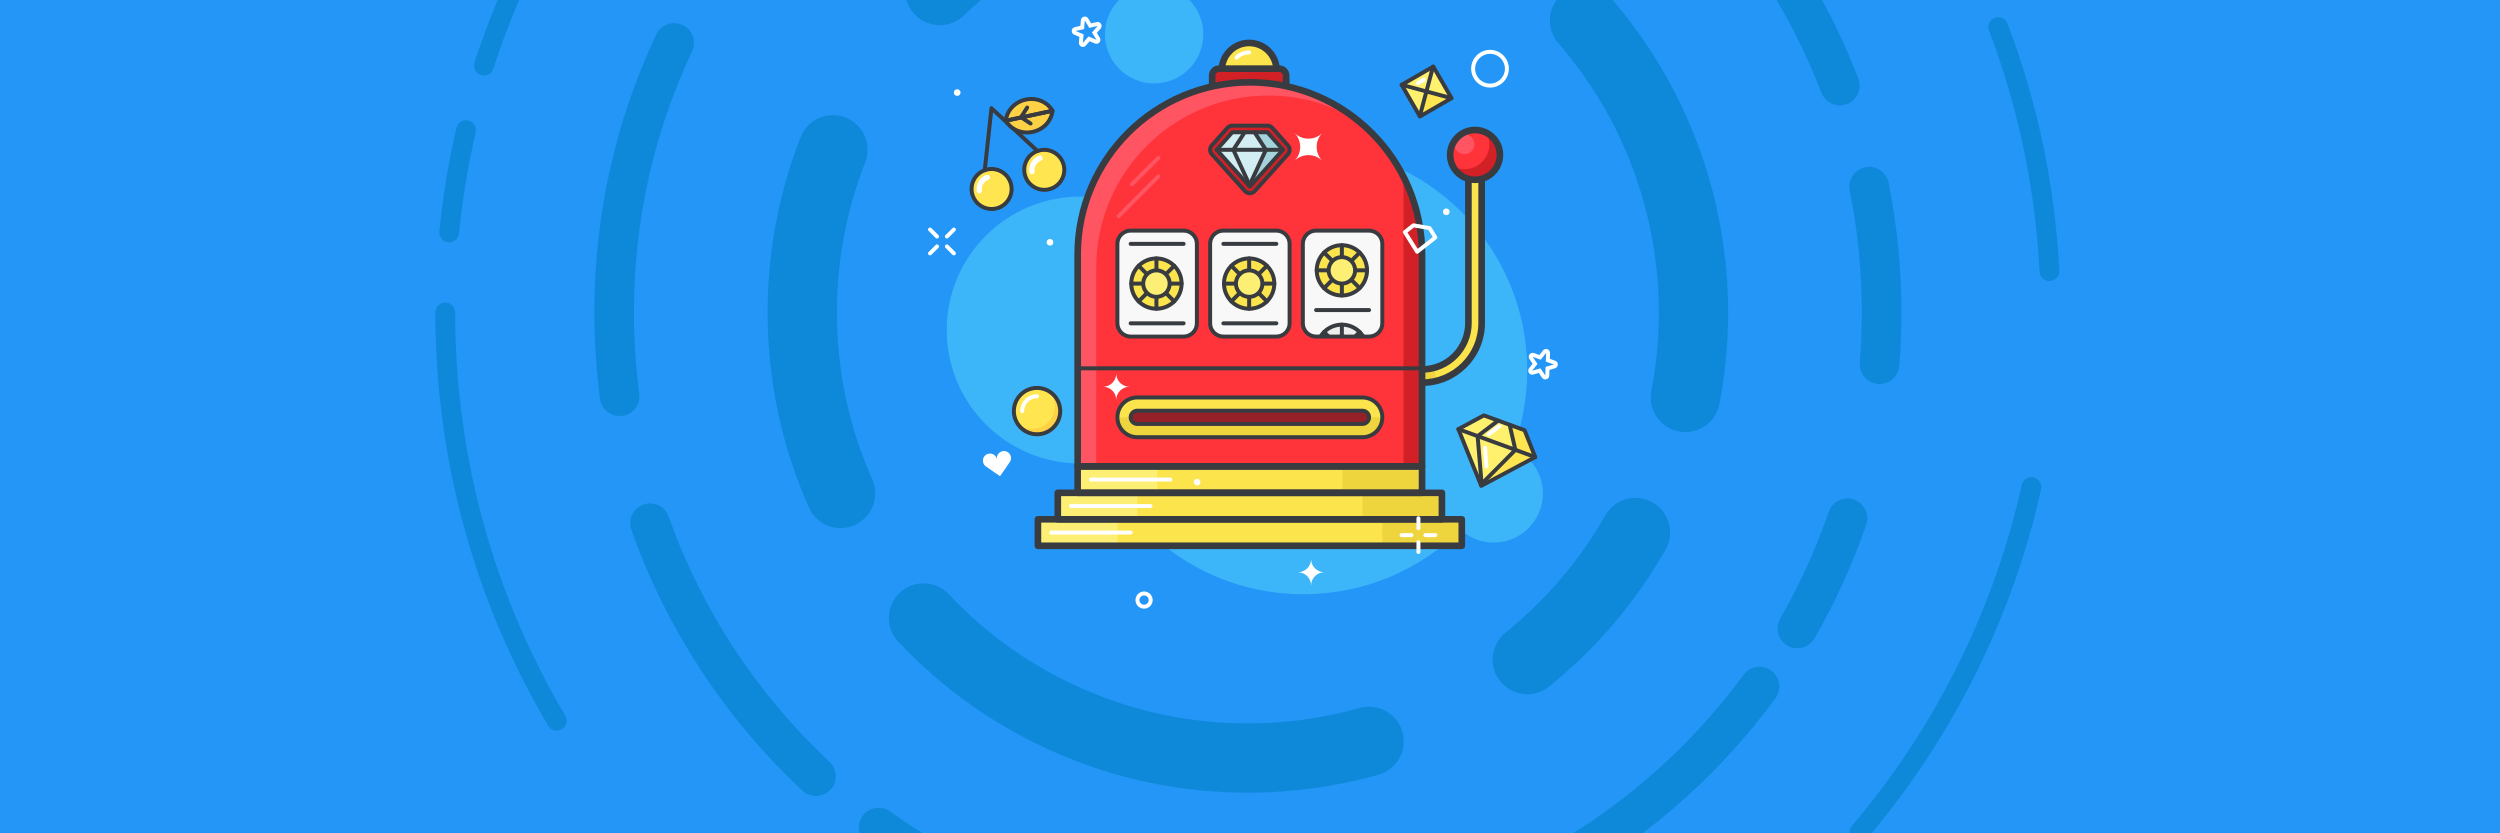 <?xml version="1.0" encoding="utf-8"?>
<!-- Generator: Adobe Illustrator 25.0.1, SVG Export Plug-In . SVG Version: 6.00 Build 0)  -->
<svg version="1.1" id="AskGamblers_in_Retrospect:_The_2020_Edition_x0A_"
	 xmlns="http://www.w3.org/2000/svg" xmlns:xlink="http://www.w3.org/1999/xlink" x="0px" y="0px" width="2400px" height="800px"
	 viewBox="0 0 2400 800" style="enable-background:new 0 0 2400 800;" xml:space="preserve">
<style type="text/css">
	.st0{clip-path:url(#SVGID_2_);}
	.st1{fill:#2396F7;}
	.st2{fill:#3DB6F9;}
	.st3{fill:#FBE44C;}
	.st4{fill:#FFFFFF;}
	.st5{fill:#383B40;}
	.st6{fill:#D22027;}
	.st7{fill:#EED53D;}
	.st8{fill:#FF333A;}
	.st9{fill:#FF5562;}
	.st10{fill:#962027;}
	.st11{fill:#FDEF73;}
	.st12{fill:#F8F8F8;}
	.st13{clip-path:url(#SVGID_4_);}
	.st14{fill:#EEEEEE;}
	.st15{fill:#D3EEF3;}
	.st16{fill:#A4D3DC;}
	.st17{fill:#FFE650;}
	.st18{fill:#FFD246;}
	.st19{fill:#FFF06E;}
	.st20{opacity:0.6;}
	.st21{fill:#0081C5;}
</style>
<g>
	<defs>
		<rect id="SVGID_1_" x="0" y="0" width="2400" height="800"/>
	</defs>
	<clipPath id="SVGID_2_">
		<use xlink:href="#SVGID_1_"  style="overflow:visible;"/>
	</clipPath>
	<g class="st0">
		<g>
			<rect x="0" y="0" class="st1" width="2400" height="800"/>
		</g>
		<g>
			<g>
				<g>
					<ellipse class="st2" cx="1251.173" cy="355.583" rx="214.947" ry="214.89"/>
				</g>
				<g>
					<ellipse class="st2" cx="1037.017" cy="316.848" rx="128.141" ry="128.107"/>
				</g>
				<g>
					<ellipse class="st2" cx="1107.969" cy="32.887" rx="47.21" ry="47.197"/>
				</g>
				<g>
					<ellipse class="st2" cx="1433.953" cy="473.684" rx="47.21" ry="47.197"/>
				</g>
			</g>
			<g>
				<ellipse class="st3" cx="1199.187" cy="67.479" rx="26.27" ry="26.263"/>
			</g>
			<g>
				<path class="st4" d="M1187.048,57.25c-0.488,0-0.977-0.187-1.349-0.559c-0.745-0.745-0.745-1.952,0-2.697
					c3.602-3.602,8.392-5.585,13.487-5.585c1.053,0,1.907,0.854,1.907,1.907s-0.854,1.907-1.907,1.907
					c-4.076,0-7.908,1.587-10.791,4.468C1188.024,57.064,1187.536,57.25,1187.048,57.25z"/>
			</g>
			<g>
				<path class="st5" d="M1199.187,96.921c-16.238,0-29.449-13.208-29.449-29.442s13.211-29.442,29.449-29.442
					c16.238,0,29.449,13.208,29.449,29.442S1215.425,96.921,1199.187,96.921z M1199.187,44.395
					c-12.733,0-23.092,10.355-23.092,23.084s10.359,23.085,23.092,23.085s23.091-10.356,23.091-23.085
					S1211.92,44.395,1199.187,44.395z"/>
			</g>
			<g>
				<path class="st6" d="M1228.118,136.951h-57.862c-3.625,0-6.59-2.966-6.59-6.59V72.518c0-3.625,2.966-6.59,6.59-6.59h57.862
					c3.625,0,6.59,2.966,6.59,6.59v57.843C1234.708,133.985,1231.743,136.951,1228.118,136.951z"/>
			</g>
			<g>
				<path class="st5" d="M1228.118,140.13h-57.862c-5.387,0-9.769-4.382-9.769-9.769V72.518c0-5.387,4.382-9.769,9.769-9.769h57.862
					c5.387,0,9.769,4.382,9.769,9.769v57.843C1237.887,135.748,1233.505,140.13,1228.118,140.13z M1170.256,69.106
					c-1.881,0-3.412,1.53-3.412,3.412v57.843c0,1.881,1.53,3.412,3.412,3.412h57.862c1.881,0,3.411-1.53,3.411-3.412V72.518
					c0-1.881-1.53-3.412-3.411-3.412H1170.256z"/>
			</g>
			<g>
				<rect x="1409.678" y="171.716" class="st7" width="12.716" height="12.713"/>
			</g>
			<g>
				<g>
					<g>
						<path class="st3" d="M1365.172,367.354c-3.512,0-6.358-2.845-6.358-6.356s2.846-6.356,6.358-6.356
							c24.541,0,44.507-19.961,44.507-44.495V148.689c0-3.511,2.846-6.356,6.358-6.356s6.358,2.845,6.358,6.356v161.458
							C1422.395,341.692,1396.725,367.354,1365.172,367.354z"/>
					</g>
				</g>
				<g>
					<rect x="1360.082" y="354.787" class="st7" width="17.806" height="12.713"/>
				</g>
				<g>
					<g>
						<path class="st5" d="M1365.172,370.533c-5.259,0-9.537-4.277-9.537-9.535s4.278-9.535,9.537-9.535
							c22.788,0,41.328-18.535,41.328-41.316V148.689c0-5.258,4.278-9.535,9.536-9.535c5.259,0,9.537,4.277,9.537,9.535v161.458
							C1425.573,343.444,1398.478,370.533,1365.172,370.533z M1416.036,145.511c-1.753,0-3.179,1.425-3.179,3.178v161.458
							c0,26.288-21.392,47.674-47.686,47.674c-1.753,0-3.18,1.425-3.18,3.178s1.427,3.178,3.18,3.178
							c29.8,0,54.044-24.237,54.044-54.029V148.689C1419.216,146.937,1417.789,145.511,1416.036,145.511z"/>
					</g>
				</g>
			</g>
			<g>
				<ellipse class="st8" cx="1416.036" cy="148.688" rx="23.895" ry="23.889"/>
			</g>
			<g>
				<ellipse class="st9" cx="1405.863" cy="138.518" rx="9.537" ry="9.535"/>
			</g>
			<g>
				<path class="st6" d="M1427.054,127.504c1.719,3.298,2.705,7.039,2.705,11.014c0,13.194-10.698,23.889-23.895,23.889
					c-3.977,0-7.718-0.985-11.017-2.704c3.984,7.645,11.97,12.874,21.19,12.874c13.197,0,23.895-10.695,23.895-23.889
					C1439.931,139.471,1434.701,131.487,1427.054,127.504z"/>
			</g>
			<g>
				<path class="st5" d="M1416.036,175.756c-14.928,0-27.073-12.143-27.073-27.067s12.146-27.067,27.073-27.067
					c14.929,0,27.074,12.143,27.074,27.067S1430.965,175.756,1416.036,175.756z M1416.036,127.979
					c-11.423,0-20.716,9.291-20.716,20.71s9.293,20.71,20.716,20.71s20.717-9.291,20.717-20.71S1427.459,127.979,1416.036,127.979z"
					/>
			</g>
			<g>
				<path class="st8" d="M1199.861,79.01c-91.298,0-165.31,73.992-165.31,165.266v203.405h330.62V244.276
					C1365.172,153.002,1291.16,79.01,1199.861,79.01z"/>
			</g>
			<g>
				<path class="st6" d="M1347.369,169.606v278.075h17.803V244.276C1365.172,217.405,1358.752,192.035,1347.369,169.606z"/>
			</g>
			<g>
				<path class="st9" d="M1052.354,256.989c0-91.274,74.012-165.266,165.31-165.266c31.88,0,61.647,9.031,86.896,24.661
					c-28.51-23.354-64.965-37.373-104.699-37.373c-91.298,0-165.31,73.992-165.31,165.266v203.405h17.803V256.989z"/>
			</g>
			<g>
				<rect x="1034.551" y="447.681" class="st3" width="330.62" height="25.426"/>
			</g>
			<g>
				<rect x="1288.875" y="447.681" class="st7" width="76.297" height="25.426"/>
			</g>
			<g>
				<path class="st3" d="M1307.949,419.713h-216.175c-10.534,0-19.074-8.538-19.074-19.069v0c0-10.532,8.54-19.069,19.074-19.069
					h216.175c10.534,0,19.074,8.538,19.074,19.069v0C1327.023,411.176,1318.483,419.713,1307.949,419.713z"/>
			</g>
			<g>
				<path class="st7" d="M1091.774,419.713h216.175c10.534,0,19.074-8.538,19.074-19.069H1072.7
					C1072.7,411.175,1081.24,419.713,1091.774,419.713z"/>
			</g>
			<g>
				<path class="st10" d="M1307.949,407h-216.175c-3.511,0-6.358-2.846-6.358-6.356l0,0c0-3.511,2.847-6.356,6.358-6.356h216.175
					c3.511,0,6.358,2.846,6.358,6.356l0,0C1314.307,404.154,1311.46,407,1307.949,407z"/>
			</g>
			<g>
				<rect x="1015.477" y="473.107" class="st3" width="368.769" height="25.426"/>
			</g>
			<g>
				<rect x="996.403" y="498.533" class="st3" width="406.917" height="25.426"/>
			</g>
			<g>
				<rect x="1307.949" y="473.107" class="st7" width="76.297" height="25.426"/>
			</g>
			<g>
				<rect x="1327.023" y="498.533" class="st7" width="76.297" height="25.426"/>
			</g>
			<g>
				
					<rect x="1034.551" y="447.681" transform="matrix(-1 -4.470170e-11 4.470170e-11 -1 2145.4 920.788)" class="st11" width="76.297" height="25.426"/>
			</g>
			<g>
				
					<rect x="1015.477" y="473.107" transform="matrix(-1 -4.503565e-11 4.503565e-11 -1 2107.251 971.639)" class="st11" width="76.297" height="25.426"/>
			</g>
			<g>
				
					<rect x="996.403" y="498.533" transform="matrix(-1 -4.520263e-11 4.520263e-11 -1 2069.102 1022.491)" class="st11" width="76.297" height="25.426"/>
			</g>
			<g>
				<path class="st12" d="M1225.296,323.096h-50.868c-7.022,0-12.714-5.692-12.714-12.714v-76.273
					c0-7.022,5.692-12.714,12.714-12.714h50.868c7.022,0,12.714,5.692,12.714,12.714v76.273
					C1238.01,317.403,1232.318,323.096,1225.296,323.096z"/>
			</g>
			<g>
				<path class="st12" d="M1136.282,323.096h-50.868c-7.022,0-12.714-5.692-12.714-12.714v-76.273
					c0-7.022,5.692-12.714,12.714-12.714h50.868c7.022,0,12.714,5.692,12.714,12.714v76.273
					C1148.997,317.403,1143.304,323.096,1136.282,323.096z"/>
			</g>
			<g>
				<g>
					<path class="st6" d="M1199.861,185.542c-1.804,0-3.524-0.767-4.73-2.109l-31.791-35.382c-2.161-2.405-2.172-6.047-0.026-8.466
						l14.917-16.811c1.207-1.359,2.938-2.138,4.756-2.138h33.747c1.818,0,3.549,0.778,4.756,2.138l14.917,16.811
						c2.146,2.418,2.135,6.061-0.026,8.466l-31.79,35.382C1203.386,184.775,1201.666,185.542,1199.861,185.542z"/>
				</g>
			</g>
			<g>
				<g>
					<path class="st5" d="M1199.861,187.449c-2.341,0-4.583-1-6.148-2.742l-31.791-35.383c-2.811-3.128-2.826-7.86-0.034-11.006
						l14.917-16.811c1.568-1.767,3.822-2.779,6.183-2.779h33.748c2.36,0,4.614,1.013,6.182,2.779l14.918,16.812
						c2.791,3.146,2.776,7.878-0.034,11.006l-31.79,35.382C1204.444,186.45,1202.203,187.449,1199.861,187.449z M1182.988,122.543
						c-1.272,0-2.485,0.545-3.33,1.497l-14.916,16.811c-1.503,1.694-1.496,4.241,0.018,5.926l31.791,35.382
						c0.844,0.938,2.051,1.477,3.312,1.477s2.469-0.539,3.312-1.477l31.789-35.382c1.514-1.684,1.521-4.231,0.019-5.926
						l-14.917-16.811c-0.844-0.951-2.058-1.496-3.329-1.496H1182.988z"/>
				</g>
			</g>
			<g>
				<path class="st12" d="M1314.309,323.096h-50.868c-7.022,0-12.714-5.692-12.714-12.714v-76.273
					c0-7.022,5.693-12.714,12.714-12.714h50.868c7.022,0,12.714,5.692,12.714,12.714v76.273
					C1327.023,317.403,1321.331,323.096,1314.309,323.096z"/>
			</g>
			<g>
				<line class="st8" x1="1034.551" y1="352.335" x2="1365.172" y2="352.335"/>
			</g>
			<g>
				<path class="st5" d="M1365.172,450.86h-330.621c-1.755,0-3.179-1.423-3.179-3.179V244.276
					c0-92.881,75.584-168.445,168.489-168.445c92.905,0,168.489,75.564,168.489,168.445v203.405
					C1368.351,449.438,1366.928,450.86,1365.172,450.86z M1037.73,444.503h324.263V244.276c0-89.375-72.732-162.087-162.132-162.087
					s-162.131,72.712-162.131,162.087V444.503z"/>
			</g>
			<g>
				<path class="st5" d="M1365.172,476.285h-330.621c-1.755,0-3.179-1.423-3.179-3.179v-25.425c0-1.756,1.423-3.179,3.179-3.179
					h330.621c1.756,0,3.179,1.423,3.179,3.179v25.425C1368.351,474.862,1366.928,476.285,1365.172,476.285z M1037.73,469.928
					h324.263V450.86H1037.73V469.928z"/>
			</g>
			<g>
				<path class="st5" d="M1307.949,421.62h-216.175c-11.569,0-20.981-9.41-20.981-20.976c0-11.566,9.412-20.977,20.981-20.977
					h216.175c11.569,0,20.981,9.41,20.981,20.977C1328.931,412.21,1319.519,421.62,1307.949,421.62z M1091.774,383.482
					c-9.466,0-17.167,7.699-17.167,17.162s7.701,17.162,17.167,17.162h216.175c9.466,0,17.167-7.698,17.167-17.162
					s-7.701-17.162-17.167-17.162H1091.774z"/>
			</g>
			<g>
				<path class="st5" d="M1307.949,408.907h-216.175c-4.558,0-8.265-3.707-8.265-8.263c0-4.557,3.708-8.264,8.265-8.264h216.175
					c4.557,0,8.265,3.707,8.265,8.264C1316.214,405.2,1312.506,408.907,1307.949,408.907z M1091.774,396.195
					c-2.454,0-4.451,1.996-4.451,4.449c0,2.453,1.997,4.449,4.451,4.449h216.175c2.454,0,4.45-1.996,4.45-4.449
					c0-2.453-1.996-4.449-4.45-4.449H1091.774z"/>
			</g>
			<g>
				<path class="st5" d="M1384.246,501.711h-368.769c-1.755,0-3.179-1.423-3.179-3.179v-25.426c0-1.756,1.423-3.179,3.179-3.179
					h368.769c1.756,0,3.179,1.423,3.179,3.179v25.426C1387.425,500.288,1386.002,501.711,1384.246,501.711z M1018.656,495.354
					h362.412v-19.068h-362.412V495.354z"/>
			</g>
			<g>
				<path class="st5" d="M1403.32,527.137H996.403c-1.755,0-3.179-1.423-3.179-3.179v-25.426c0-1.756,1.423-3.179,3.179-3.179
					h406.917c1.756,0,3.179,1.423,3.179,3.179v25.426C1406.499,525.714,1405.076,527.137,1403.32,527.137z M999.582,520.779h400.56
					v-19.068h-400.56V520.779z"/>
			</g>
			<g>
				<path class="st5" d="M1225.296,325.003h-50.869c-8.062,0-14.622-6.559-14.622-14.622v-76.273
					c0-8.062,6.559-14.622,14.622-14.622h50.869c8.062,0,14.621,6.559,14.621,14.622v76.273
					C1239.917,318.444,1233.358,325.003,1225.296,325.003z M1174.427,223.301c-5.959,0-10.807,4.848-10.807,10.807v76.273
					c0,5.959,4.848,10.807,10.807,10.807h50.869c5.959,0,10.807-4.848,10.807-10.807v-76.273c0-5.959-4.848-10.807-10.807-10.807
					H1174.427z"/>
			</g>
			<g>
				<defs>
					<path id="SVGID_3_" d="M1314.309,323.096h-50.868c-7.022,0-12.714-5.692-12.714-12.714v-76.273
						c0-7.022,5.693-12.714,12.714-12.714h50.868c7.022,0,12.714,5.692,12.714,12.714v76.273
						C1327.023,317.403,1321.331,323.096,1314.309,323.096z"/>
				</defs>
				<clipPath id="SVGID_4_">
					<use xlink:href="#SVGID_3_"  style="overflow:visible;"/>
				</clipPath>
				<g class="st13">
					<g>
						<ellipse class="st14" cx="1288.2" cy="335.809" rx="24.161" ry="24.154"/>
					</g>
					<g>
						<path class="st5" d="M1288.2,361.858c-6.676,0-13.35-2.54-18.433-7.621c-4.924-4.922-7.635-11.467-7.635-18.428
							s2.711-13.506,7.635-18.428c10.163-10.161,26.7-10.162,36.865,0c4.924,4.922,7.635,11.467,7.635,18.428
							s-2.711,13.506-7.635,18.428C1301.552,359.317,1294.875,361.857,1288.2,361.858z M1288.2,313.572
							c-5.698,0-11.397,2.169-15.735,6.506c-4.203,4.202-6.519,9.789-6.519,15.731s2.315,11.529,6.519,15.731
							c8.676,8.674,22.795,8.674,31.471,0c4.203-4.202,6.519-9.789,6.519-15.731s-2.315-11.529-6.519-15.731l0,0
							C1299.598,315.741,1293.898,313.572,1288.2,313.572z"/>
					</g>
					<g>
						<ellipse class="st11" cx="1288.2" cy="335.809" rx="12.716" ry="12.713"/>
					</g>
					<g>
						<path class="st5" d="M1288.2,350.421c-3.745,0-7.489-1.425-10.341-4.275c-2.762-2.761-4.283-6.433-4.283-10.338
							c0-3.905,1.521-7.577,4.283-10.338c5.702-5.7,14.98-5.7,20.681,0l0,0l0,0c2.763,2.761,4.283,6.433,4.283,10.338
							s-1.521,7.577-4.283,10.338C1295.689,348.997,1291.944,350.421,1288.2,350.421z M1288.2,325.008
							c-2.769,0-5.536,1.053-7.644,3.16c-2.042,2.041-3.166,4.754-3.166,7.641s1.124,5.6,3.166,7.641
							c4.214,4.212,11.072,4.214,15.286,0c2.042-2.041,3.167-4.754,3.167-7.641c0-2.886-1.125-5.6-3.167-7.641l0,0
							C1293.736,326.062,1290.968,325.008,1288.2,325.008z"/>
					</g>
					<g>
						<g>
							<g>
								<path class="st5" d="M1278.58,328.099c-0.488,0-0.976-0.186-1.349-0.559l-7.464-7.462c-0.745-0.745-0.745-1.952,0-2.697
									c0.744-0.744,1.951-0.745,2.697,0l7.464,7.462c0.745,0.745,0.745,1.952,0,2.697
									C1279.557,327.912,1279.068,328.099,1278.58,328.099z"/>
							</g>
							<g>
								<path class="st5" d="M1305.284,354.795c-0.488,0-0.976-0.186-1.349-0.559l-7.173-7.171c-0.745-0.745-0.745-1.952,0-2.697
									c0.744-0.744,1.951-0.745,2.697,0l7.173,7.171c0.745,0.745,0.745,1.952,0,2.697
									C1306.261,354.609,1305.772,354.795,1305.284,354.795z"/>
							</g>
							<g>
								<g>
									<path class="st5" d="M1297.819,328.099c-0.488,0-0.977-0.187-1.349-0.559c-0.745-0.745-0.745-1.952,0-2.697l7.465-7.462
										c0.746-0.745,1.953-0.745,2.697,0c0.745,0.745,0.745,1.952,0,2.697l-7.465,7.462
										C1298.795,327.913,1298.308,328.099,1297.819,328.099z"/>
								</g>
								<g>
									<path class="st5" d="M1271.116,354.795c-0.488,0-0.977-0.186-1.349-0.559c-0.745-0.745-0.745-1.953,0-2.697l7.173-7.171
										c0.744-0.745,1.953-0.745,2.697,0c0.745,0.745,0.745,1.953,0,2.697l-7.173,7.171
										C1272.093,354.609,1271.604,354.795,1271.116,354.795z"/>
								</g>
							</g>
						</g>
						<g>
							<g>
								<path class="st5" d="M1288.2,324.115c-1.054,0-1.907-0.854-1.907-1.907v-10.554c0-1.053,0.854-1.907,1.907-1.907
									s1.907,0.854,1.907,1.907v10.554C1290.107,323.261,1289.254,324.115,1288.2,324.115z"/>
							</g>
							<g>
								<path class="st5" d="M1288.2,361.87c-1.054,0-1.907-0.854-1.907-1.907v-10.142c0-1.053,0.854-1.907,1.907-1.907
									s1.907,0.854,1.907,1.907v10.142C1290.107,361.016,1289.254,361.87,1288.2,361.87z"/>
							</g>
							<g>
								<g>
									<path class="st5" d="M1312.361,337.716h-10.557c-1.054,0-1.907-0.854-1.907-1.907s0.854-1.907,1.907-1.907h10.557
										c1.054,0,1.907,0.854,1.907,1.907S1313.415,337.716,1312.361,337.716z"/>
								</g>
								<g>
									<path class="st5" d="M1274.185,337.716h-10.146c-1.054,0-1.907-0.854-1.907-1.907s0.854-1.907,1.907-1.907h10.146
										c1.054,0,1.907,0.854,1.907,1.907S1275.238,337.716,1274.185,337.716z"/>
								</g>
							</g>
						</g>
					</g>
				</g>
			</g>
			<g>
				<path class="st5" d="M1136.282,325.003h-50.868c-8.062,0-14.622-6.559-14.622-14.622v-76.273
					c0-8.062,6.559-14.622,14.622-14.622h50.868c8.062,0,14.622,6.559,14.622,14.622v76.273
					C1150.904,318.444,1144.345,325.003,1136.282,325.003z M1085.414,223.301c-5.959,0-10.807,4.848-10.807,10.807v76.273
					c0,5.959,4.848,10.807,10.807,10.807h50.868c5.959,0,10.807-4.848,10.807-10.807v-76.273c0-5.959-4.848-10.807-10.807-10.807
					H1085.414z"/>
			</g>
			<g>
				<path class="st5" d="M1314.309,325.003h-50.868c-8.062,0-14.621-6.559-14.621-14.622v-76.273
					c0-8.062,6.559-14.622,14.621-14.622h50.868c8.062,0,14.622,6.559,14.622,14.622v76.273
					C1328.931,318.444,1322.371,325.003,1314.309,325.003z M1263.44,223.301c-5.959,0-10.807,4.848-10.807,10.807v76.273
					c0,5.959,4.848,10.807,10.807,10.807h50.868c5.959,0,10.808-4.848,10.808-10.807v-76.273c0-5.959-4.849-10.807-10.808-10.807
					H1263.44z"/>
			</g>
			<g>
				<g>
					<polyline class="st15" points="1199.861,179.186 1168.071,143.803 1182.987,126.992 1216.736,126.992 1231.652,143.803 
						1199.861,179.186 					"/>
				</g>
				<g>
					<polygon class="st16" points="1216.736,126.992 1231.05,143.803 1199.861,179.186 1214.694,143.803 1204.32,127.576 					"/>
				</g>
				<g>
					<path class="st5" d="M1199.861,181.093L1199.861,181.093c-0.541,0-1.057-0.23-1.418-0.633l-31.79-35.383
						c-0.648-0.721-0.652-1.814-0.008-2.54l14.916-16.812c0.362-0.408,0.881-0.642,1.427-0.642h33.748
						c0.545,0,1.064,0.233,1.427,0.642l14.917,16.812c0.644,0.726,0.641,1.819-0.008,2.54l-31.791,35.383
						C1200.918,180.863,1200.402,181.093,1199.861,181.093z M1170.628,143.795l29.233,32.537l29.234-32.537l-13.218-14.896h-32.033
						L1170.628,143.795z"/>
				</g>
				<g>
					<path class="st5" d="M1231.652,145.71h-63.581c-1.053,0-1.907-0.854-1.907-1.907s0.854-1.907,1.907-1.907h63.581
						c1.054,0,1.907,0.854,1.907,1.907S1232.706,145.71,1231.652,145.71z"/>
				</g>
				<g>
					<path class="st5" d="M1199.862,180.085c-0.721,0-1.411-0.411-1.732-1.108l-15.87-34.375c-0.274-0.594-0.225-1.286,0.13-1.835
						l10.877-16.812c0.572-0.884,1.753-1.138,2.637-0.565c0.884,0.572,1.137,1.753,0.565,2.637l-10.306,15.93l15.43,33.421
						c0.441,0.956,0.024,2.089-0.932,2.531C1200.402,180.029,1200.13,180.085,1199.862,180.085z"/>
				</g>
				<g>
					<path class="st5" d="M1199.379,180.085c-0.268,0-0.54-0.057-0.798-0.176c-0.957-0.441-1.374-1.575-0.932-2.531l15.43-33.421
						l-10.307-15.93c-0.572-0.884-0.318-2.065,0.565-2.637c0.886-0.574,2.065-0.318,2.638,0.565l10.877,16.812
						c0.354,0.549,0.404,1.242,0.13,1.835l-15.87,34.375C1200.79,179.675,1200.1,180.085,1199.379,180.085z"/>
				</g>
			</g>
			<g>
				<g>
					<ellipse class="st17" cx="951.929" cy="181.432" rx="19.218" ry="19.213"/>
				</g>
				<g>
					<path class="st4" d="M940.167,185.707c-1.24,0-2.325-0.908-2.513-2.17c-0.999-6.739,2.929-13.324,9.34-15.657
						c1.32-0.48,2.779,0.2,3.259,1.52c0.48,1.32-0.2,2.779-1.52,3.259c-4.151,1.51-6.695,5.771-6.048,10.131
						c0.206,1.389-0.753,2.683-2.143,2.889C940.417,185.697,940.291,185.707,940.167,185.707z"/>
				</g>
				<g>
					<path class="st5" d="M951.949,202.554c-8.632,0-16.753-5.331-19.872-13.898c-1.93-5.301-1.68-11.037,0.705-16.149
						c2.385-5.113,6.619-8.991,11.921-10.92c10.942-3.984,23.092,1.679,27.076,12.623c1.93,5.301,1.68,11.037-0.705,16.15
						c-2.385,5.113-6.619,8.991-11.921,10.92C956.777,202.144,954.343,202.554,951.949,202.554z M951.912,164.125
						c-1.962,0-3.956,0.336-5.904,1.044c-4.345,1.581-7.814,4.759-9.769,8.949s-2.16,8.889-0.578,13.232
						c3.265,8.967,13.219,13.604,22.188,10.344c4.345-1.582,7.814-4.759,9.769-8.949c1.954-4.189,2.16-8.889,0.578-13.232
						C965.64,168.494,958.984,164.125,951.912,164.125z"/>
				</g>
				<g>
					<ellipse class="st17" cx="1002.495" cy="163.033" rx="19.218" ry="19.213"/>
				</g>
				<g>
					<path class="st4" d="M990.733,167.307c-1.24,0-2.325-0.908-2.512-2.17c-1-6.739,2.928-13.323,9.34-15.656
						c1.319-0.481,2.779,0.2,3.259,1.52c0.48,1.32-0.201,2.779-1.52,3.259c-4.152,1.51-6.696,5.771-6.049,10.131
						c0.207,1.389-0.752,2.682-2.142,2.888C990.983,167.297,990.857,167.307,990.733,167.307z"/>
				</g>
				<g>
					<path class="st5" d="M1002.516,184.154c-8.632,0-16.754-5.331-19.873-13.898c-1.93-5.301-1.679-11.037,0.706-16.15
						c2.385-5.113,6.618-8.991,11.92-10.92c10.948-3.983,23.093,1.68,27.077,12.623c1.93,5.301,1.68,11.037-0.705,16.15
						c-2.385,5.113-6.618,8.991-11.92,10.92C1007.344,183.744,1004.91,184.154,1002.516,184.154z M1002.477,145.726
						c-1.962,0-3.956,0.336-5.904,1.045c-4.345,1.581-7.814,4.759-9.768,8.949c-1.954,4.189-2.159,8.889-0.578,13.232
						c3.264,8.967,13.218,13.607,22.189,10.343c4.345-1.581,7.814-4.759,9.768-8.949c1.954-4.189,2.159-8.889,0.578-13.232l0,0
						C1016.206,150.094,1009.55,145.726,1002.477,145.726z"/>
				</g>
				<g>
					<path class="st5" d="M945.358,165.285c-0.069,0-0.139-0.003-0.208-0.011c-1.047-0.114-1.804-1.055-1.69-2.102l6.467-59.452
						c0.078-0.718,0.554-1.33,1.23-1.581c0.679-0.253,1.437-0.1,1.965,0.391l44.099,41.052c0.771,0.718,0.814,1.924,0.097,2.695
						c-0.717,0.771-1.924,0.814-2.695,0.097l-41.315-38.46l-6.056,55.67C947.145,164.561,946.318,165.285,945.358,165.285z"/>
				</g>
				<g>
					
						<ellipse transform="matrix(0.978 -0.208 0.208 0.978 -1.514 207.834)" class="st18" cx="987.981" cy="111.122" rx="22.934" ry="15.872"/>
				</g>
				<g>
					<path class="st5" d="M965.548,117.799c-0.467,0-0.924-0.172-1.278-0.492c-0.454-0.41-0.684-1.012-0.618-1.62
						c1.159-10.755,9.449-19.579,20.628-21.957c11.178-2.377,22.345,2.309,27.782,11.662c0.307,0.529,0.342,1.172,0.095,1.731
						c-0.248,0.559-0.749,0.965-1.347,1.092l-44.865,9.541C965.813,117.786,965.68,117.799,965.548,117.799z M990.062,96.934
						c-1.644,0-3.314,0.172-4.987,0.528c-8.616,1.833-15.22,8.092-17.162,15.978l39.343-8.366
						C1003.239,99.906,996.885,96.934,990.062,96.934z"/>
				</g>
				<g>
					<path class="st5" d="M985.897,129.125c-9.096,0-17.503-4.542-21.998-12.274c-0.307-0.529-0.342-1.172-0.095-1.731
						c0.248-0.559,0.749-0.965,1.347-1.092l44.865-9.541c0.598-0.128,1.221,0.04,1.674,0.45c0.454,0.41,0.684,1.012,0.618,1.62
						c-1.159,10.755-9.449,19.579-20.628,21.956C989.743,128.924,987.805,129.125,985.897,129.125z M968.707,117.17
						c4.984,6.413,13.566,9.442,22.181,7.611c8.615-1.833,15.219-8.092,17.162-15.978L968.707,117.17z"/>
				</g>
				<g>
					<path class="st5" d="M989.376,120.521c-0.36,0-0.724-0.102-1.047-0.314l-9.313-6.133c-0.88-0.579-1.124-1.762-0.544-2.642
						c0.58-0.88,1.762-1.124,2.642-0.544l9.313,6.133c0.88,0.579,1.124,1.762,0.544,2.642
						C990.604,120.22,989.997,120.521,989.376,120.521z"/>
				</g>
				<g>
					<path class="st5" d="M980.095,114.538c-0.352,0-0.708-0.097-1.026-0.301c-0.887-0.568-1.146-1.747-0.579-2.634l6.01-9.392
						c0.568-0.887,1.747-1.146,2.634-0.579s1.146,1.747,0.579,2.634l-6.01,9.392C981.339,114.228,980.724,114.538,980.095,114.538z"
						/>
				</g>
			</g>
			<g>
				<g>
					<polyline class="st19" points="1421.981,466.434 1400.047,411.971 1424.449,398.766 1463.598,413.011 1473.801,438.808 
						1421.981,466.434 					"/>
				</g>
				<g>
					<polygon class="st17" points="1463.598,413.011 1473.103,438.554 1421.981,466.434 1454.13,431.65 1448.949,408.448 					"/>
				</g>
				<g>
					<path class="st5" d="M1421.981,468.341c-0.22,0-0.441-0.038-0.652-0.115c-0.509-0.185-0.914-0.577-1.117-1.079l-21.935-54.463
						c-0.362-0.9,0.009-1.929,0.862-2.391l24.402-13.205c0.479-0.26,1.046-0.302,1.56-0.115l39.148,14.245
						c0.513,0.187,0.921,0.583,1.121,1.091l10.203,25.797c0.356,0.901-0.021,1.928-0.876,2.384l-51.819,27.626
						C1422.6,468.266,1422.291,468.341,1421.981,468.341z M1402.452,412.838l20.505,50.914l48.444-25.826l-9.262-23.416
						l-37.537-13.659L1402.452,412.838z"/>
				</g>
				<g>
					<path class="st5" d="M1473.801,440.715c-0.217,0-0.437-0.037-0.652-0.115l-73.754-26.837c-0.989-0.36-1.5-1.454-1.14-2.444
						c0.359-0.989,1.452-1.499,2.444-1.14l73.754,26.837c0.989,0.36,1.5,1.454,1.14,2.444
						C1475.312,440.234,1474.58,440.715,1473.801,440.715z"/>
				</g>
				<g>
					<path class="st5" d="M1422.405,467.171c-0.981,0-1.815-0.753-1.898-1.748l-3.893-46.573c-0.055-0.652,0.229-1.286,0.75-1.681
						l19.717-14.91c0.841-0.633,2.037-0.47,2.672,0.371c0.635,0.84,0.469,2.036-0.371,2.672l-18.879,14.276l3.805,45.526
						c0.088,1.05-0.692,1.972-1.741,2.06C1422.512,467.169,1422.458,467.171,1422.405,467.171z"/>
				</g>
				<g>
					<path class="st5" d="M1421.848,466.968c-0.485,0-0.972-0.185-1.344-0.554c-0.747-0.742-0.752-1.949-0.01-2.697l32.187-32.43
						l-5.283-23.068c-0.234-1.026,0.407-2.05,1.434-2.285c1.023-0.229,2.049,0.405,2.285,1.434l5.518,24.092
						c0.146,0.638-0.045,1.305-0.506,1.77l-32.927,33.176C1422.828,466.779,1422.338,466.968,1421.848,466.968z"/>
				</g>
				<g>
					<path class="st4" d="M1429.079,418.901c-0.577,0-1.147-0.261-1.522-0.757c-0.635-0.84-0.469-2.036,0.371-2.672l10.266-7.764
						c0.839-0.633,2.036-0.47,2.672,0.371c0.635,0.84,0.469,2.036-0.371,2.672l-10.266,7.764
						C1429.885,418.775,1429.48,418.901,1429.079,418.901z"/>
				</g>
				<g>
					<path class="st4" d="M1426.962,449.725c-0.99,0-1.826-0.765-1.9-1.768l-1.324-18.062c-0.077-1.051,0.713-1.965,1.763-2.042
						c1.058-0.064,1.964,0.712,2.042,1.763l1.324,18.062c0.077,1.051-0.713,1.965-1.763,2.042
						C1427.056,449.723,1427.009,449.725,1426.962,449.725z"/>
				</g>
			</g>
			<g>
				<g>
					<ellipse class="st17" cx="995.561" cy="394.661" rx="22.253" ry="22.247"/>
				</g>
				<g>
					<path class="st18" d="M1008.54,376.595c2.629,3.653,4.182,8.131,4.182,12.975c0,12.287-9.963,22.247-22.253,22.247
						c-4.845,0-9.325-1.553-12.979-4.181c4.04,5.613,10.626,9.272,18.071,9.272c12.29,0,22.253-9.96,22.253-22.247
						C1017.814,387.218,1014.154,380.633,1008.54,376.595z"/>
				</g>
				<g>
					<path class="st4" d="M981.302,396.568c-1.053,0-1.907-0.854-1.907-1.907c0-8.912,7.252-16.162,16.166-16.162
						c1.053,0,1.907,0.854,1.907,1.907s-0.854,1.907-1.907,1.907c-6.811,0-12.352,5.539-12.352,12.348
						C983.209,395.714,982.355,396.568,981.302,396.568z"/>
				</g>
				<g>
					<path class="st5" d="M995.561,418.815c-13.322,0-24.161-10.836-24.161-24.154c0-13.319,10.838-24.155,24.161-24.155
						c13.322,0,24.16,10.836,24.16,24.155C1019.721,407.979,1008.883,418.815,995.561,418.815z M995.561,374.321
						c-11.219,0-20.346,9.125-20.346,20.34s9.127,20.34,20.346,20.34s20.346-9.124,20.346-20.34S1006.78,374.321,995.561,374.321z"
						/>
				</g>
			</g>
			<g>
				<g>
					
						<rect x="1352.016" y="70.32" transform="matrix(0.866 -0.5 0.5 0.866 139.629 696.685)" class="st19" width="35.065" height="35.061"/>
				</g>
				<g>
					<polygon class="st17" points="1363.131,111.796 1393.104,94.16 1369.35,87.797 					"/>
				</g>
				<g>
					<path class="st5" d="M1363.133,113.703c-0.659,0-1.3-0.342-1.653-0.954l-17.534-30.361c-0.253-0.438-0.321-0.958-0.19-1.447
						s0.45-0.905,0.889-1.158l30.37-17.529c0.911-0.526,2.078-0.214,2.604,0.698l17.533,30.361c0.253,0.438,0.321,0.958,0.19,1.447
						s-0.45,0.905-0.889,1.158l-30.369,17.529C1363.784,113.621,1363.456,113.703,1363.133,113.703z M1348.202,82.132l15.627,27.058
						l27.065-15.622l-15.626-27.058L1348.202,82.132z"/>
				</g>
				<g>
					<path class="st5" d="M1362.986,113.452c-0.163,0-0.329-0.021-0.495-0.065c-1.017-0.273-1.621-1.319-1.348-2.336l12.729-47.494
						c0.271-1.018,1.312-1.624,2.336-1.349c1.017,0.273,1.621,1.319,1.348,2.336l-12.729,47.494
						C1364.6,112.89,1363.828,113.452,1362.986,113.452z"/>
				</g>
				<g>
					<path class="st5" d="M1393.104,96.068c-0.163,0-0.329-0.021-0.494-0.065l-47.507-12.726c-1.018-0.272-1.622-1.318-1.349-2.336
						c0.271-1.017,1.317-1.624,2.335-1.349l47.507,12.726c1.018,0.272,1.622,1.318,1.349,2.336
						C1394.718,95.506,1393.947,96.068,1393.104,96.068z"/>
				</g>
				<g>
					<path class="st4" d="M1361.211,81.691c-0.659,0-1.301-0.342-1.653-0.954c-0.527-0.912-0.214-2.079,0.698-2.605l5.521-3.188
						c0.911-0.526,2.079-0.213,2.604,0.698c0.527,0.912,0.214,2.079-0.698,2.605l-5.521,3.188
						C1361.862,81.609,1361.534,81.691,1361.211,81.691z"/>
				</g>
			</g>
			<g>
				<path class="st5" d="M1365.172,355.514h-330.621c-1.053,0-1.907-0.854-1.907-1.907s0.854-1.907,1.907-1.907h330.621
					c1.054,0,1.907,0.854,1.907,1.907S1366.226,355.514,1365.172,355.514z"/>
			</g>
			<g>
				<path class="st4" d="M1123.564,462.302h-76.297c-1.053,0-1.907-0.854-1.907-1.907s0.854-1.907,1.907-1.907h76.297
					c1.053,0,1.907,0.854,1.907,1.907S1124.618,462.302,1123.564,462.302z"/>
			</g>
			<g>
				<path class="st9" d="M1073.971,209.316c-0.488,0-0.977-0.187-1.349-0.559c-0.745-0.745-0.745-1.952,0-2.697l38.148-38.138
					c0.746-0.745,1.954-0.744,2.697,0c0.745,0.745,0.745,1.952,0,2.697l-38.149,38.138
					C1074.947,209.13,1074.459,209.316,1073.971,209.316z"/>
			</g>
			<g>
				<path class="st9" d="M1086.688,178.806c-0.488,0-0.977-0.187-1.349-0.559c-0.745-0.745-0.745-1.952,0-2.697l25.433-25.425
					c0.745-0.745,1.953-0.744,2.697,0c0.745,0.745,0.745,1.952,0,2.697l-25.433,25.425
					C1087.664,178.62,1087.175,178.806,1086.688,178.806z"/>
			</g>
			<g>
				<path class="st4" d="M1104.49,487.727h-76.297c-1.053,0-1.907-0.854-1.907-1.907s0.854-1.907,1.907-1.907h76.297
					c1.053,0,1.907,0.854,1.907,1.907S1105.543,487.727,1104.49,487.727z"/>
			</g>
			<g>
				<path class="st4" d="M1085.416,513.152h-76.297c-1.053,0-1.907-0.854-1.907-1.907s0.854-1.907,1.907-1.907h76.297
					c1.053,0,1.907,0.854,1.907,1.907S1086.469,513.152,1085.416,513.152z"/>
			</g>
			<g>
				<g>
					<ellipse class="st3" cx="1199.187" cy="272.245" rx="24.161" ry="24.154"/>
				</g>
				<g>
					<path class="st5" d="M1199.187,298.294c-6.676,0-13.35-2.54-18.433-7.621c-4.923-4.922-7.635-11.467-7.635-18.428
						s2.711-13.506,7.635-18.428c10.164-10.161,26.702-10.161,36.866,0c4.924,4.922,7.635,11.467,7.635,18.428
						s-2.711,13.506-7.635,18.428C1212.538,295.753,1205.861,298.293,1199.187,298.294z M1199.187,250.008
						c-5.699,0-11.397,2.168-15.736,6.506c-4.203,4.202-6.518,9.789-6.518,15.731s2.314,11.529,6.518,15.731
						c8.677,8.675,22.796,8.675,31.472,0c4.203-4.202,6.519-9.789,6.519-15.731s-2.315-11.529-6.519-15.731l0,0
						C1210.585,252.176,1204.886,250.008,1199.187,250.008z"/>
				</g>
				<g>
					<ellipse class="st11" cx="1199.187" cy="272.245" rx="12.716" ry="12.713"/>
				</g>
				<g>
					<path class="st5" d="M1199.187,286.858c-3.745,0-7.489-1.425-10.34-4.275c-2.762-2.761-4.283-6.433-4.283-10.338
						s1.521-7.577,4.283-10.338c5.702-5.7,14.979-5.7,20.681,0c2.762,2.761,4.283,6.433,4.283,10.338s-1.521,7.577-4.283,10.338
						C1206.677,285.433,1202.932,286.858,1199.187,286.858z M1199.187,261.444c-2.768,0-5.536,1.053-7.643,3.16
						c-2.042,2.041-3.166,4.754-3.166,7.641s1.125,5.6,3.166,7.641c4.214,4.214,11.071,4.214,15.286,0
						c2.042-2.041,3.166-4.754,3.166-7.641s-1.124-5.6-3.166-7.641C1204.723,262.497,1201.955,261.444,1199.187,261.444z"/>
				</g>
				<g>
					<g>
						<g>
							<path class="st5" d="M1189.567,264.535c-0.488,0-0.976-0.186-1.348-0.559l-7.465-7.462c-0.745-0.745-0.745-1.952,0-2.697
								c0.744-0.744,1.953-0.746,2.697,0l7.465,7.462c0.745,0.745,0.745,1.952,0,2.697
								C1190.544,264.348,1190.056,264.535,1189.567,264.535z"/>
						</g>
						<g>
							<path class="st5" d="M1216.271,291.231c-0.488,0-0.976-0.186-1.349-0.559l-7.174-7.171c-0.745-0.745-0.745-1.952,0-2.697
								c0.744-0.745,1.951-0.746,2.697,0l7.174,7.171c0.745,0.745,0.745,1.952,0,2.697
								C1217.248,291.045,1216.76,291.231,1216.271,291.231z"/>
						</g>
						<g>
							<g>
								<path class="st5" d="M1208.807,264.535c-0.488,0-0.977-0.187-1.349-0.559c-0.745-0.745-0.745-1.952,0-2.697l7.465-7.462
									c0.746-0.745,1.953-0.745,2.697,0c0.745,0.745,0.745,1.952,0,2.697l-7.465,7.462
									C1209.782,264.349,1209.295,264.535,1208.807,264.535z"/>
							</g>
							<g>
								<path class="st5" d="M1182.103,291.231c-0.488,0-0.977-0.187-1.349-0.559c-0.745-0.745-0.745-1.952,0-2.697l7.174-7.171
									c0.745-0.745,1.953-0.744,2.697,0c0.745,0.745,0.745,1.952,0,2.697l-7.174,7.171
									C1183.079,291.045,1182.59,291.231,1182.103,291.231z"/>
							</g>
						</g>
					</g>
					<g>
						<g>
							<path class="st5" d="M1199.187,260.551c-1.053,0-1.907-0.854-1.907-1.907V248.09c0-1.053,0.854-1.907,1.907-1.907
								s1.907,0.854,1.907,1.907v10.554C1201.094,259.697,1200.24,260.551,1199.187,260.551z"/>
						</g>
						<g>
							<path class="st5" d="M1199.187,298.306c-1.053,0-1.907-0.854-1.907-1.907v-10.142c0-1.053,0.854-1.907,1.907-1.907
								s1.907,0.854,1.907,1.907v10.142C1201.094,297.452,1200.24,298.306,1199.187,298.306z"/>
						</g>
						<g>
							<g>
								<path class="st5" d="M1223.348,274.152h-10.557c-1.054,0-1.907-0.854-1.907-1.907s0.854-1.907,1.907-1.907h10.557
									c1.054,0,1.907,0.854,1.907,1.907S1224.401,274.152,1223.348,274.152z"/>
							</g>
							<g>
								<path class="st5" d="M1185.171,274.152h-10.145c-1.053,0-1.907-0.854-1.907-1.907s0.854-1.907,1.907-1.907h10.145
									c1.053,0,1.907,0.854,1.907,1.907S1186.224,274.152,1185.171,274.152z"/>
							</g>
						</g>
					</g>
				</g>
			</g>
			<g>
				<g>
					<ellipse class="st3" cx="1110.174" cy="272.245" rx="24.161" ry="24.154"/>
				</g>
				<g>
					<path class="st5" d="M1110.174,298.294c-6.676,0-13.35-2.54-18.433-7.621c-4.923-4.922-7.635-11.467-7.635-18.428
						s2.711-13.506,7.635-18.428c10.164-10.162,26.702-10.163,36.866,0h0c0,0,0,0,0,0c4.923,4.922,7.635,11.467,7.635,18.428
						s-2.712,13.506-7.636,18.428C1123.525,295.753,1116.848,298.293,1110.174,298.294z M1110.174,250.008
						c-5.7,0-11.397,2.168-15.736,6.506c-4.203,4.202-6.518,9.789-6.518,15.731s2.314,11.529,6.518,15.731
						c8.677,8.675,22.795,8.675,31.471,0c4.204-4.202,6.518-9.789,6.518-15.731s-2.314-11.529-6.518-15.731h0
						C1121.572,252.177,1115.872,250.008,1110.174,250.008z"/>
				</g>
				<g>
					<ellipse class="st11" cx="1110.174" cy="272.245" rx="12.716" ry="12.713"/>
				</g>
				<g>
					<path class="st5" d="M1110.174,286.858c-3.745,0-7.489-1.425-10.34-4.275c-2.762-2.761-4.283-6.433-4.283-10.338
						s1.521-7.577,4.283-10.338c5.702-5.7,14.979-5.7,20.681,0c2.762,2.761,4.283,6.433,4.283,10.338s-1.521,7.577-4.283,10.338
						C1117.663,285.433,1113.918,286.858,1110.174,286.858z M1110.174,261.444c-2.768,0-5.536,1.053-7.643,3.16
						c-2.042,2.041-3.166,4.754-3.166,7.641s1.125,5.6,3.166,7.641c4.214,4.214,11.072,4.214,15.286,0
						c2.042-2.041,3.166-4.754,3.166-7.641s-1.125-5.6-3.166-7.641C1115.71,262.497,1112.942,261.444,1110.174,261.444z"/>
				</g>
				<g>
					<g>
						<g>
							<path class="st5" d="M1100.554,264.535c-0.488,0-0.976-0.186-1.348-0.559l-7.465-7.462c-0.745-0.745-0.745-1.952,0-2.697
								c0.744-0.744,1.953-0.746,2.697,0l7.465,7.462c0.745,0.745,0.745,1.952,0,2.697
								C1101.531,264.348,1101.042,264.535,1100.554,264.535z"/>
						</g>
						<g>
							<path class="st5" d="M1127.258,291.231c-0.488,0-0.976-0.186-1.349-0.559l-7.173-7.171c-0.745-0.745-0.745-1.952,0-2.697
								c0.745-0.743,1.953-0.745,2.697,0l7.173,7.171c0.745,0.745,0.745,1.952,0,2.697
								C1128.234,291.045,1127.746,291.231,1127.258,291.231z"/>
						</g>
						<g>
							<g>
								<path class="st5" d="M1119.793,264.535c-0.488,0-0.976-0.187-1.349-0.559c-0.745-0.745-0.745-1.953,0-2.697l7.464-7.462
									c0.746-0.745,1.953-0.743,2.697,0c0.745,0.745,0.745,1.953,0,2.697l-7.464,7.462
									C1120.77,264.349,1120.281,264.535,1119.793,264.535z"/>
							</g>
							<g>
								<path class="st5" d="M1093.089,291.231c-0.488,0-0.977-0.187-1.349-0.559c-0.745-0.745-0.745-1.952,0-2.697l7.174-7.171
									c0.745-0.745,1.954-0.744,2.697,0c0.745,0.745,0.745,1.952,0,2.697l-7.174,7.171
									C1094.065,291.045,1093.577,291.231,1093.089,291.231z"/>
							</g>
						</g>
					</g>
					<g>
						<g>
							<path class="st5" d="M1110.174,260.551c-1.053,0-1.907-0.854-1.907-1.907V248.09c0-1.053,0.854-1.907,1.907-1.907
								s1.907,0.854,1.907,1.907v10.554C1112.081,259.697,1111.227,260.551,1110.174,260.551z"/>
						</g>
						<g>
							<path class="st5" d="M1110.174,298.306c-1.053,0-1.907-0.854-1.907-1.907v-10.142c0-1.053,0.854-1.907,1.907-1.907
								s1.907,0.854,1.907,1.907v10.142C1112.081,297.452,1111.227,298.306,1110.174,298.306z"/>
						</g>
						<g>
							<g>
								<path class="st5" d="M1134.334,274.152h-10.557c-1.053,0-1.907-0.854-1.907-1.907s0.854-1.907,1.907-1.907h10.557
									c1.053,0,1.907,0.854,1.907,1.907S1135.388,274.152,1134.334,274.152z"/>
							</g>
							<g>
								<path class="st5" d="M1096.158,274.152h-10.145c-1.053,0-1.907-0.854-1.907-1.907s0.854-1.907,1.907-1.907h10.145
									c1.053,0,1.907,0.854,1.907,1.907S1097.211,274.152,1096.158,274.152z"/>
							</g>
						</g>
					</g>
				</g>
			</g>
			<g>
				<g>
					<ellipse class="st3" cx="1288.2" cy="259.532" rx="24.161" ry="24.154"/>
				</g>
				<g>
					<path class="st5" d="M1288.2,285.581c-6.676,0-13.35-2.54-18.433-7.621c-4.924-4.922-7.635-11.467-7.635-18.428
						s2.711-13.506,7.635-18.428c10.164-10.161,26.701-10.161,36.865,0c4.924,4.922,7.635,11.467,7.635,18.428
						s-2.711,13.506-7.635,18.428C1301.552,283.04,1294.875,285.581,1288.2,285.581z M1288.2,237.295
						c-5.698,0-11.397,2.168-15.735,6.505c-4.203,4.202-6.519,9.789-6.519,15.731s2.315,11.529,6.519,15.731
						c8.676,8.674,22.795,8.674,31.471,0c4.203-4.202,6.519-9.789,6.519-15.731s-2.315-11.529-6.519-15.731
						C1299.598,239.464,1293.898,237.295,1288.2,237.295z"/>
				</g>
				<g>
					<ellipse class="st11" cx="1288.2" cy="259.532" rx="12.716" ry="12.713"/>
				</g>
				<g>
					<path class="st5" d="M1288.2,274.145c-3.745,0-7.489-1.425-10.341-4.275c-2.762-2.761-4.283-6.433-4.283-10.338
						c0-3.905,1.521-7.577,4.283-10.338c5.702-5.7,14.98-5.701,20.681,0l0,0l0,0c2.763,2.761,4.283,6.433,4.283,10.338
						s-1.521,7.577-4.283,10.338C1295.689,272.72,1291.944,274.145,1288.2,274.145z M1288.2,248.731
						c-2.769,0-5.536,1.053-7.644,3.16c-2.042,2.041-3.166,4.754-3.166,7.641s1.124,5.6,3.166,7.641
						c4.214,4.212,11.072,4.213,15.286,0c2.042-2.041,3.167-4.754,3.167-7.641c0-2.886-1.125-5.6-3.167-7.641l0,0
						C1293.736,249.785,1290.968,248.731,1288.2,248.731z"/>
				</g>
				<g>
					<g>
						<g>
							<path class="st5" d="M1278.58,251.822c-0.488,0-0.976-0.186-1.349-0.559l-7.464-7.462c-0.745-0.745-0.745-1.952,0-2.697
								c0.744-0.744,1.951-0.745,2.697,0l7.464,7.462c0.745,0.745,0.745,1.952,0,2.697
								C1279.557,251.635,1279.068,251.822,1278.58,251.822z"/>
						</g>
						<g>
							<path class="st5" d="M1305.284,278.519c-0.488,0-0.976-0.186-1.349-0.559l-7.173-7.171c-0.745-0.745-0.745-1.952,0-2.697
								c0.744-0.744,1.951-0.745,2.697,0l7.173,7.171c0.745,0.745,0.745,1.952,0,2.697
								C1306.261,278.332,1305.772,278.519,1305.284,278.519z"/>
						</g>
						<g>
							<g>
								<path class="st5" d="M1297.819,251.822c-0.488,0-0.977-0.187-1.349-0.559c-0.745-0.745-0.745-1.952,0-2.697l7.465-7.462
									c0.746-0.745,1.953-0.745,2.697,0c0.745,0.745,0.745,1.952,0,2.697l-7.465,7.462
									C1298.795,251.636,1298.308,251.822,1297.819,251.822z"/>
							</g>
							<g>
								<path class="st5" d="M1271.116,278.519c-0.488,0-0.977-0.186-1.349-0.559c-0.745-0.745-0.745-1.953,0-2.697l7.173-7.171
									c0.744-0.745,1.953-0.745,2.697,0c0.745,0.745,0.745,1.953,0,2.697l-7.173,7.171
									C1272.093,278.333,1271.604,278.519,1271.116,278.519z"/>
							</g>
						</g>
					</g>
					<g>
						<g>
							<path class="st5" d="M1288.2,247.838c-1.054,0-1.907-0.854-1.907-1.907v-10.554c0-1.053,0.854-1.907,1.907-1.907
								s1.907,0.854,1.907,1.907v10.554C1290.107,246.984,1289.254,247.838,1288.2,247.838z"/>
						</g>
						<g>
							<path class="st5" d="M1288.2,285.593c-1.054,0-1.907-0.854-1.907-1.907v-10.142c0-1.053,0.854-1.907,1.907-1.907
								s1.907,0.854,1.907,1.907v10.142C1290.107,284.739,1289.254,285.593,1288.2,285.593z"/>
						</g>
						<g>
							<g>
								<path class="st5" d="M1312.361,261.439h-10.557c-1.054,0-1.907-0.854-1.907-1.907s0.854-1.907,1.907-1.907h10.557
									c1.054,0,1.907,0.854,1.907,1.907S1313.415,261.439,1312.361,261.439z"/>
							</g>
							<g>
								<path class="st5" d="M1274.185,261.439h-10.146c-1.054,0-1.907-0.854-1.907-1.907s0.854-1.907,1.907-1.907h10.146
									c1.054,0,1.907,0.854,1.907,1.907S1275.238,261.439,1274.185,261.439z"/>
							</g>
						</g>
					</g>
				</g>
			</g>
			<g>
				<g>
					<path class="st4" d="M1430.416,84.08c-9.991,0-18.12-8.127-18.12-18.116c0-9.989,8.129-18.116,18.12-18.116
						c9.992,0,18.121,8.127,18.121,18.116C1448.537,75.953,1440.408,84.08,1430.416,84.08z M1430.416,51.663
						c-7.889,0-14.306,6.416-14.306,14.302c0,7.886,6.417,14.301,14.306,14.301s14.307-6.416,14.307-14.301
						C1444.723,58.078,1438.305,51.663,1430.416,51.663z"/>
				</g>
				<g>
					<path class="st4" d="M1098.313,584.333c-4.558,0-8.266-3.707-8.266-8.264s3.708-8.264,8.266-8.264s8.265,3.707,8.265,8.264
						S1102.871,584.333,1098.313,584.333z M1098.313,571.62c-2.455,0-4.451,1.996-4.451,4.449s1.997,4.449,4.451,4.449
						c2.454,0,4.451-1.996,4.451-4.449S1100.768,571.62,1098.313,571.62z"/>
				</g>
				<g>
					<g>
						<path class="st4" d="M1361.706,508.956c-1.054,0-1.907-0.854-1.907-1.907v-9.521c0-1.054,0.854-1.907,1.907-1.907
							s1.907,0.854,1.907,1.907v9.521C1363.613,508.103,1362.76,508.956,1361.706,508.956z"/>
					</g>
					<g>
						<path class="st4" d="M1361.706,531.853c-1.054,0-1.907-0.854-1.907-1.907v-9.521c0-1.054,0.854-1.907,1.907-1.907
							s1.907,0.854,1.907,1.907v9.521C1363.613,530.999,1362.76,531.853,1361.706,531.853z"/>
					</g>
					<g>
						<path class="st4" d="M1355.016,515.644h-9.522c-1.054,0-1.907-0.854-1.907-1.907s0.854-1.907,1.907-1.907h9.522
							c1.054,0,1.907,0.854,1.907,1.907S1356.069,515.644,1355.016,515.644z"/>
					</g>
					<g>
						<path class="st4" d="M1377.919,515.644h-9.523c-1.054,0-1.907-0.854-1.907-1.907s0.854-1.907,1.907-1.907h9.523
							c1.054,0,1.907,0.854,1.907,1.907S1378.973,515.644,1377.919,515.644z"/>
					</g>
				</g>
				<g>
					<path class="st4" d="M1484.234,338.834h0.005 M1484.234,338.834l-0.288,8.255l7.764,2.825l-7.942,2.277l-0.288,8.255
						l-4.62-6.848l-7.942,2.277l5.087-6.509l-4.62-6.848l7.764,2.825L1484.234,338.834 M1484.234,335.02
						c-0.09,0-0.18,0.003-0.27,0.01c-0.729,0.051-1.401,0.306-1.96,0.71c-0.226,0.163-0.437,0.353-0.627,0.567
						c-0.06,0.068-0.118,0.138-0.174,0.211l-3.356,4.295l-5.16-1.878c-0.427-0.155-0.867-0.23-1.303-0.23
						c-1.151,0-2.269,0.522-3.007,1.467c-1.017,1.302-1.08,3.112-0.156,4.481l3.07,4.55l-3.38,4.325
						c-1.017,1.302-1.081,3.111-0.157,4.481c0.722,1.07,1.917,1.682,3.163,1.682c0.349,0,0.703-0.048,1.051-0.148l5.279-1.513
						l3.07,4.551c0.722,1.069,1.917,1.681,3.162,1.681c0.35,0,0.703-0.048,1.051-0.148c1.588-0.456,2.703-1.882,2.76-3.533
						l0.192-5.485l5.278-1.513c1.589-0.455,2.703-1.882,2.761-3.534s-0.955-3.152-2.508-3.717l-5.159-1.877l0.187-5.343
						c0.007-0.091,0.01-0.183,0.01-0.275c0-2.056-1.625-3.733-3.662-3.811C1484.337,335.021,1484.286,335.02,1484.234,335.02
						L1484.234,335.02z M1484.234,342.649h0.005H1484.234L1484.234,342.649z"/>
				</g>
				<g>
					<path class="st4" d="M1041.435,19.693l4.255,7.08l8.05-1.858l-5.42,6.234l4.255,7.08l-7.605-3.227l-5.42,6.234l0.72-8.229
						l-7.605-3.227l8.05-1.858L1041.435,19.693 M1041.436,15.878c-0.285,0-0.573,0.032-0.859,0.098
						c-1.61,0.372-2.798,1.738-2.942,3.384l-0.479,5.468l-5.35,1.235c-1.61,0.372-2.798,1.738-2.942,3.384
						c-0.144,1.646,0.788,3.198,2.31,3.844l5.054,2.145l-0.478,5.467c-0.144,1.646,0.788,3.198,2.309,3.844
						c0.482,0.205,0.988,0.304,1.49,0.304c1.081,0,2.139-0.46,2.88-1.312l3.602-4.143l5.055,2.145
						c0.482,0.204,0.988,0.303,1.489,0.303c1.081,0,2.139-0.46,2.88-1.312c1.084-1.247,1.242-3.051,0.39-4.467l-2.827-4.704
						l3.602-4.142c1.084-1.247,1.242-3.05,0.391-4.467c-0.7-1.165-1.951-1.85-3.269-1.85c-0.285,0-0.572,0.032-0.858,0.098
						l-5.351,1.235l-2.828-4.705C1044.005,16.563,1042.754,15.878,1041.436,15.878L1041.436,15.878z"/>
				</g>
				<g>
					<path class="st4" d="M957.076,440.989c-0.671-3.694,1.78-7.233,5.475-7.904c3.695-0.671,7.235,1.779,7.905,5.474
						c0.304,1.672,0.017,3.342-0.833,4.669c-2.278,3.555-9.619,13.882-9.619,13.882s-10.505-7.086-13.887-9.614
						c-1.263-0.943-2.119-2.405-2.422-4.077c-0.671-3.694,1.78-7.233,5.475-7.904C952.865,434.844,956.404,437.295,957.076,440.989z
						"/>
				</g>
				<g>
					<path class="st4" d="M1242.607,127.532c7.449,7.447,19.526,7.447,26.975,0c-3.724,3.724-5.587,8.604-5.587,13.484
						c0,4.88,1.862,9.76,5.587,13.484c-7.449-7.447-19.526-7.447-26.975,0C1250.056,147.053,1250.056,134.979,1242.607,127.532z"/>
				</g>
				<g>
					<path class="st4" d="M1058.88,371.262c7.023,0,12.716-5.692,12.716-12.713c0,7.021,5.693,12.713,12.716,12.713
						c-3.322,0-6.346,1.273-8.611,3.358c-2.524,2.323-4.105,5.654-4.105,9.355C1071.596,376.954,1065.903,371.262,1058.88,371.262z"
						/>
				</g>
				<g>
					<path class="st4" d="M1245.949,549.368c7.023,0,12.716-5.692,12.716-12.713c0,7.021,5.693,12.713,12.716,12.713
						c-3.411,0-6.508,1.343-8.792,3.528c-2.418,2.314-3.924,5.574-3.924,9.185C1258.665,555.059,1252.972,549.368,1245.949,549.368z
						"/>
				</g>
				<g>
					<circle class="st4" cx="1149.21" cy="462.854" r="3.179"/>
				</g>
				<g>
					<circle class="st4" cx="1007.974" cy="232.607" r="3.179"/>
				</g>
				<g>
					<circle class="st4" cx="918.904" cy="88.862" r="3.179"/>
				</g>
				<g>
					<circle class="st4" cx="1240.826" cy="-9.089" r="3.179"/>
				</g>
				<g>
					<circle class="st4" cx="1388.427" cy="203.349" r="3.179"/>
				</g>
				<g>
					<g>
						<path class="st4" d="M899.554,228.986c-0.488,0-0.976-0.186-1.348-0.559l-6.734-6.732c-0.745-0.745-0.745-1.952,0-2.697
							c0.744-0.744,1.953-0.746,2.697,0l6.734,6.732c0.745,0.745,0.745,1.952,0,2.697
							C900.531,228.8,900.042,228.986,899.554,228.986z"/>
					</g>
					<g>
						<path class="st4" d="M915.749,245.177c-0.488,0-0.976-0.186-1.348-0.559l-6.734-6.732c-0.745-0.745-0.745-1.952,0-2.697
							c0.744-0.744,1.953-0.746,2.697,0l6.734,6.732c0.745,0.745,0.745,1.952,0,2.697
							C916.726,244.99,916.237,245.177,915.749,245.177z"/>
					</g>
					<g>
						<path class="st4" d="M892.82,245.177c-0.488,0-0.977-0.187-1.349-0.559c-0.745-0.745-0.745-1.952,0-2.697l6.734-6.732
							c0.745-0.745,1.954-0.744,2.697,0c0.745,0.745,0.745,1.952,0,2.697l-6.734,6.732
							C893.796,244.991,893.308,245.177,892.82,245.177z"/>
					</g>
					<g>
						<path class="st4" d="M909.015,228.986c-0.488,0-0.977-0.187-1.349-0.559c-0.745-0.745-0.745-1.952,0-2.697l6.734-6.732
							c0.745-0.745,1.954-0.744,2.697,0c0.745,0.745,0.745,1.952,0,2.697l-6.734,6.732
							C909.991,228.8,909.503,228.986,909.015,228.986z"/>
					</g>
				</g>
				<g>
					<path class="st4" d="M1360.439,243.587c-0.11,0-0.221-0.01-0.331-0.029c-0.533-0.094-1.001-0.41-1.287-0.87l-11.753-18.854
						c-0.514-0.823-0.327-1.9,0.433-2.503l8.226-6.523c0.428-0.339,0.979-0.478,1.517-0.384l15.524,2.736
						c0.537,0.095,1.008,0.415,1.294,0.88l5.497,8.943c0.508,0.826,0.314,1.902-0.449,2.5l-17.494,13.698
						C1361.277,243.446,1360.862,243.587,1360.439,243.587z M1351.206,223.262l9.729,15.608l14.482-11.34l-4.156-6.762
						l-13.835-2.439L1351.206,223.262z"/>
				</g>
			</g>
			<g>
				<path class="st5" d="M1225.294,312.29h-50.865c-1.053,0-1.907-0.854-1.907-1.907s0.854-1.907,1.907-1.907h50.865
					c1.054,0,1.907,0.854,1.907,1.907S1226.348,312.29,1225.294,312.29z"/>
			</g>
			<g>
				<path class="st5" d="M1225.294,236.014h-50.865c-1.053,0-1.907-0.854-1.907-1.907s0.854-1.907,1.907-1.907h50.865
					c1.054,0,1.907,0.854,1.907,1.907S1226.348,236.014,1225.294,236.014z"/>
			</g>
			<g>
				<path class="st5" d="M1136.281,236.014h-50.865c-1.053,0-1.907-0.854-1.907-1.907s0.854-1.907,1.907-1.907h50.865
					c1.053,0,1.907,0.854,1.907,1.907S1137.334,236.014,1136.281,236.014z"/>
			</g>
			<g>
				<path class="st5" d="M1136.281,312.29h-50.865c-1.053,0-1.907-0.854-1.907-1.907s0.854-1.907,1.907-1.907h50.865
					c1.053,0,1.907,0.854,1.907,1.907S1137.334,312.29,1136.281,312.29z"/>
			</g>
			<g>
				<path class="st5" d="M1314.307,299.578h-50.864c-1.054,0-1.907-0.854-1.907-1.907s0.854-1.907,1.907-1.907h50.864
					c1.054,0,1.907,0.854,1.907,1.907S1315.36,299.578,1314.307,299.578z"/>
			</g>
		</g>
		<g class="st20">
			<g>
				<g>
					<path class="st21" d="M1466.199,666.487c-9.721,0-19.354-4.238-25.928-12.396c-11.529-14.308-9.277-35.254,5.031-46.783
						c38.901-31.348,71.128-69.204,95.784-112.519c9.09-15.971,29.409-21.545,45.374-12.456c15.97,9.09,21.547,29.405,12.456,45.374
						c-28.801,50.597-66.437,94.811-111.862,131.415C1480.905,664.077,1473.526,666.487,1466.199,666.487z"/>
				</g>
				<g>
					<path class="st21" d="M1618.005,414.853c-2.094,0-4.216-0.198-6.349-0.61c-18.042-3.486-29.841-20.938-26.354-38.98
						c4.762-24.644,7.177-49.986,7.177-75.322c0-95.003-34.247-186.787-96.432-258.441c-12.044-13.878-10.558-34.892,3.32-46.936
						c13.878-12.044,34.894-10.556,46.936,3.321c72.688,83.757,112.719,191.029,112.719,302.056c0,29.563-2.821,59.153-8.386,87.947
						C1647.562,403.796,1633.626,414.853,1618.005,414.853z"/>
				</g>
				<g>
					<path class="st21" d="M902.181,24.182c-8.758,0-17.501-3.436-24.037-10.262c-12.708-13.273-12.25-34.334,1.022-47.042
						c86.203-82.534,199.423-127.988,318.805-127.988c52.581,0,104.171,8.789,153.335,26.122
						c17.33,6.109,26.426,25.111,20.316,42.441c-6.111,17.33-25.114,26.424-42.441,20.316
						c-42.039-14.821-86.185-22.336-131.21-22.336c-102.151,0-199.029,38.891-272.786,109.509
						C918.739,21.116,910.453,24.182,902.181,24.182z"/>
				</g>
				<g>
					<path class="st21" d="M806.969,506.967c-12.743,0-24.901-7.359-30.416-19.753c-26.297-59.095-39.631-122.103-39.631-187.274
						c0-58.055,10.66-114.671,31.683-168.275c6.709-17.106,26.014-25.535,43.123-18.827c17.107,6.709,25.536,26.016,18.827,43.123
						c-17.975,45.832-27.089,94.273-27.089,143.979c0,55.791,11.4,109.696,33.883,160.219c7.471,16.788-0.083,36.454-16.871,43.925
						C816.083,506.04,811.488,506.967,806.969,506.967z"/>
				</g>
				<g>
					<path class="st21" d="M1197.972,760.989c-64.641,0-127.177-13.125-185.873-39.01c-56.68-24.997-107.049-60.621-149.706-105.884
						c-12.603-13.372-11.979-34.43,1.394-47.032c13.373-12.604,34.431-11.978,47.032,1.394
						c36.524,38.754,79.633,69.249,128.131,90.637c50.183,22.131,103.685,33.353,159.021,33.353
						c36.466,0,72.569-4.966,107.309-14.761c17.679-4.985,36.064,5.309,41.052,22.995c4.986,17.686-5.309,36.065-22.995,41.052
						C1282.722,755.184,1240.543,760.989,1197.972,760.989z"/>
				</g>
			</g>
			<g>
				<g>
					<path class="st21" d="M783.33,764.175c-4.641,0-9.292-1.689-12.956-5.103c-74.005-68.951-130.809-155.56-164.268-250.462
						c-3.491-9.902,1.706-20.761,11.609-24.252c9.902-3.493,20.761,1.706,24.252,11.609
						c31.427,89.138,84.792,170.498,154.327,235.284c7.683,7.157,8.108,19.188,0.95,26.87
						C793.5,762.142,788.421,764.175,783.33,764.175z"/>
				</g>
				<g>
					<path class="st21" d="M886.594,841.75c-3.315,0-6.673-0.867-9.726-2.69c-15.154-9.045-30.115-18.857-44.467-29.163
						c-8.529-6.125-10.479-18.004-4.354-26.533c6.125-8.528,18.003-10.479,26.533-4.354c13.484,9.684,27.54,18.901,41.776,27.399
						c9.017,5.382,11.963,17.054,6.581,26.069C899.379,838.441,893.068,841.75,886.594,841.75z"/>
				</g>
				<g>
					<path class="st21" d="M1197.972,927.348c-46.206,0-92.298-5.049-136.997-15.006c-10.249-2.283-16.707-12.442-14.424-22.691
						c2.284-10.249,12.441-16.709,22.691-14.424c41.989,9.354,85.299,14.096,128.729,14.096c47.935,0,95.608-5.767,141.697-17.14
						c44.76-11.045,88.238-27.423,129.229-48.678c80.379-41.681,151.218-102.417,204.858-175.644
						c6.205-8.471,18.102-10.308,26.573-4.103c8.471,6.205,10.308,18.103,4.103,26.573
						c-57.085,77.927-132.479,142.566-218.03,186.929c-43.65,22.635-89.953,40.076-137.623,51.84
						C1299.712,921.208,1248.974,927.348,1197.972,927.348z"/>
				</g>
				<g>
					<path class="st21" d="M1725.441,622.313c-3.222,0-6.485-0.819-9.477-2.543c-9.098-5.244-12.222-16.869-6.978-25.967
						c18.752-32.535,34.428-67.003,46.593-102.447c3.407-9.931,14.219-15.222,24.154-11.811c9.932,3.408,15.22,14.223,11.811,24.154
						c-12.954,37.745-29.646,74.449-49.613,109.092C1738.412,618.898,1732.017,622.313,1725.441,622.313z"/>
				</g>
				<g>
					<path class="st21" d="M1804.388,368.654c-0.515,0-1.032-0.021-1.554-0.062c-10.466-0.846-18.265-10.017-17.418-20.483
						c1.286-15.916,1.938-32.123,1.938-48.169c0-39.383-3.905-78.748-11.609-117.001c-2.072-10.294,4.592-20.319,14.886-22.392
						c10.292-2.073,20.318,4.591,22.392,14.885c8.199,40.72,12.357,82.61,12.357,124.508c0,17.064-0.694,34.302-2.063,51.233
						C1822.513,361.118,1814.192,368.654,1804.388,368.654z"/>
				</g>
				<g>
					<path class="st21" d="M1766.236,101.188c-7.646,0-14.854-4.645-17.756-12.21c-21.015-54.803-50.115-106.106-86.494-152.484
						c-36.055-45.965-78.585-86.248-126.411-119.728c-99.251-69.482-215.992-106.208-337.604-106.208
						c-197.591,0-381.07,98.298-490.804,262.948c-5.823,8.737-17.627,11.1-26.365,5.277c-8.738-5.823-11.1-17.627-5.277-26.365
						c116.803-175.255,312.109-279.884,522.446-279.884c129.453,0,253.735,39.103,359.411,113.083
						c50.895,35.63,96.155,78.497,134.522,127.41c38.725,49.368,69.704,103.986,92.079,162.338c3.76,9.804-1.141,20.8-10.945,24.559
						C1770.801,100.781,1768.499,101.188,1766.236,101.188z"/>
				</g>
				<g>
					<path class="st21" d="M594.827,399.421c-9.393,0-17.561-6.959-18.825-16.524c-3.608-27.309-5.438-55.22-5.438-82.958
						c0-93.271,19.983-183.036,59.396-266.802c4.471-9.501,15.796-13.58,25.297-9.109c9.501,4.47,13.579,15.796,9.109,25.297
						c-37.011,78.663-55.777,162.981-55.777,250.613c0,26.078,1.72,52.312,5.111,77.976c1.375,10.41-5.948,19.964-16.358,21.339
						C596.497,399.367,595.657,399.421,594.827,399.421z"/>
				</g>
			</g>
			<g>
				<g>
					<path class="st21" d="M1967.444,269.796c-5.029,0-9.229-3.945-9.486-9.025c-4.031-79.549-20.354-157.408-48.517-231.414
						c-1.867-4.907,0.597-10.398,5.504-12.266c4.907-1.868,10.398,0.597,12.266,5.504c28.869,75.867,45.603,155.677,49.735,237.214
						c0.266,5.243-3.77,9.709-9.013,9.975C1967.77,269.792,1967.606,269.796,1967.444,269.796z"/>
				</g>
				<g>
					<path class="st21" d="M1884.573-40.535c-3.459,0-6.793-1.893-8.474-5.185c-62.83-123.017-158.051-226.799-275.366-300.126
						c-120.585-75.37-259.864-115.209-402.78-115.209c-66.268,0-132.036,8.525-195.478,25.338
						c-61.547,16.311-120.964,40.424-176.602,71.669C716.306-302.516,622.726-213.882,555.25-107.73
						c-2.815,4.431-8.692,5.741-13.122,2.923c-4.431-2.816-5.739-8.691-2.923-13.122
						c69.154-108.792,165.063-199.631,277.359-262.696c57.034-32.03,117.945-56.749,181.041-73.47
						c65.03-17.234,132.437-25.973,200.348-25.973c146.483,0,289.247,40.838,412.857,118.1
						c120.234,75.152,217.825,181.519,282.221,307.601c2.388,4.675,0.533,10.402-4.142,12.79
						C1887.505-40.871,1886.027-40.535,1884.573-40.535z"/>
				</g>
				<g>
					<path class="st21" d="M464.563,72.535c-0.968,0-1.952-0.149-2.922-0.462c-4.997-1.613-7.739-6.97-6.126-11.966
						c12.106-37.505,27.224-74.406,44.932-109.677c2.355-4.692,8.07-6.585,12.761-4.23c4.692,2.355,6.586,8.069,4.23,12.761
						c-17.274,34.407-32.021,70.402-43.83,106.986C472.309,69.972,468.578,72.535,464.563,72.535z"/>
				</g>
				<g>
					<path class="st21" d="M431.243,232.646c-0.313,0-0.629-0.015-0.947-0.047c-5.225-0.517-9.041-5.171-8.524-10.396
						c3.304-33.382,8.812-66.818,16.372-99.378c1.188-5.114,6.299-8.299,11.41-7.11c5.114,1.188,8.297,6.296,7.11,11.41
						c-7.375,31.763-12.749,64.382-15.972,96.95C440.207,228.982,436.072,232.646,431.243,232.646z"/>
				</g>
				<g>
					<path class="st21" d="M534.468,701.41c-3.249,0-6.414-1.667-8.189-4.665c-34.827-58.827-61.736-121.97-79.978-187.673
						c-18.815-67.77-28.356-138.132-28.356-209.132c0-5.25,4.256-9.506,9.506-9.506s9.506,4.256,9.506,9.506
						c0,69.282,9.307,137.932,27.663,204.046c17.794,64.091,44.043,125.686,78.019,183.073c2.674,4.518,1.18,10.349-3.337,13.022
						C537.783,700.982,536.115,701.41,534.468,701.41z"/>
				</g>
				<g>
					<path class="st21" d="M890.448,1016.144c-1.268,0-2.556-0.255-3.792-0.794c-95.27-41.513-180.164-100.796-252.323-176.202
						c-3.63-3.793-3.498-9.811,0.296-13.44c3.794-3.631,9.811-3.496,13.44,0.296c70.407,73.575,153.235,131.416,246.182,171.917
						c4.813,2.098,7.015,7.699,4.917,12.513C897.609,1014.009,894.116,1016.144,890.448,1016.144z"/>
				</g>
				<g>
					<path class="st21" d="M1068.117,1069.055c-0.528,0-1.063-0.044-1.602-0.136c-39.304-6.671-78.374-16.454-116.123-29.079
						c-4.979-1.665-7.666-7.052-6-12.03c1.665-4.979,7.052-7.662,12.03-6.001c36.823,12.315,74.934,21.858,113.274,28.366
						c5.176,0.879,8.66,5.787,7.781,10.963C1076.69,1065.775,1072.668,1069.055,1068.117,1069.055z"/>
				</g>
				<g>
					<path class="st21" d="M1197.954,1079.947c-19.078,0-38.355-0.697-57.294-2.072c-5.236-0.381-9.173-4.934-8.793-10.17
						c0.38-5.236,4.94-9.159,10.17-8.793c18.483,1.343,37.296,2.023,55.917,2.023c63.339,0,126.295-7.797,187.119-23.174
						c59.051-14.93,116.298-37.045,170.149-65.73c4.634-2.47,10.392-0.714,12.859,3.92c2.469,4.634,0.713,10.392-3.92,12.859
						c-55.205,29.407-113.892,52.078-174.43,67.383C1327.387,1071.956,1262.863,1079.947,1197.954,1079.947z"/>
				</g>
				<g>
					<path class="st21" d="M1655.48,929.467c-2.913,0-5.788-1.334-7.652-3.856c-3.121-4.222-2.228-10.175,1.994-13.295
						c20.36-15.049,40.207-31.31,58.989-48.33c3.892-3.526,9.902-3.229,13.428,0.66c3.525,3.891,3.229,9.902-0.66,13.428
						c-19.249,17.443-39.59,34.108-60.456,49.531C1659.424,928.86,1657.443,929.467,1655.48,929.467z"/>
				</g>
				<g>
					<path class="st21" d="M1785.002,808.51c-2.178,0-4.367-0.745-6.155-2.268c-3.999-3.402-4.482-9.401-1.079-13.399
						c80.08-94.107,136.484-207.291,163.116-327.313c1.138-5.124,6.206-8.361,11.34-7.221c5.125,1.137,8.358,6.214,7.221,11.34
						c-27.3,123.037-85.116,239.057-167.198,335.515C1790.366,807.373,1787.692,808.51,1785.002,808.51z"/>
				</g>
			</g>
		</g>
	</g>
</g>
</svg>
